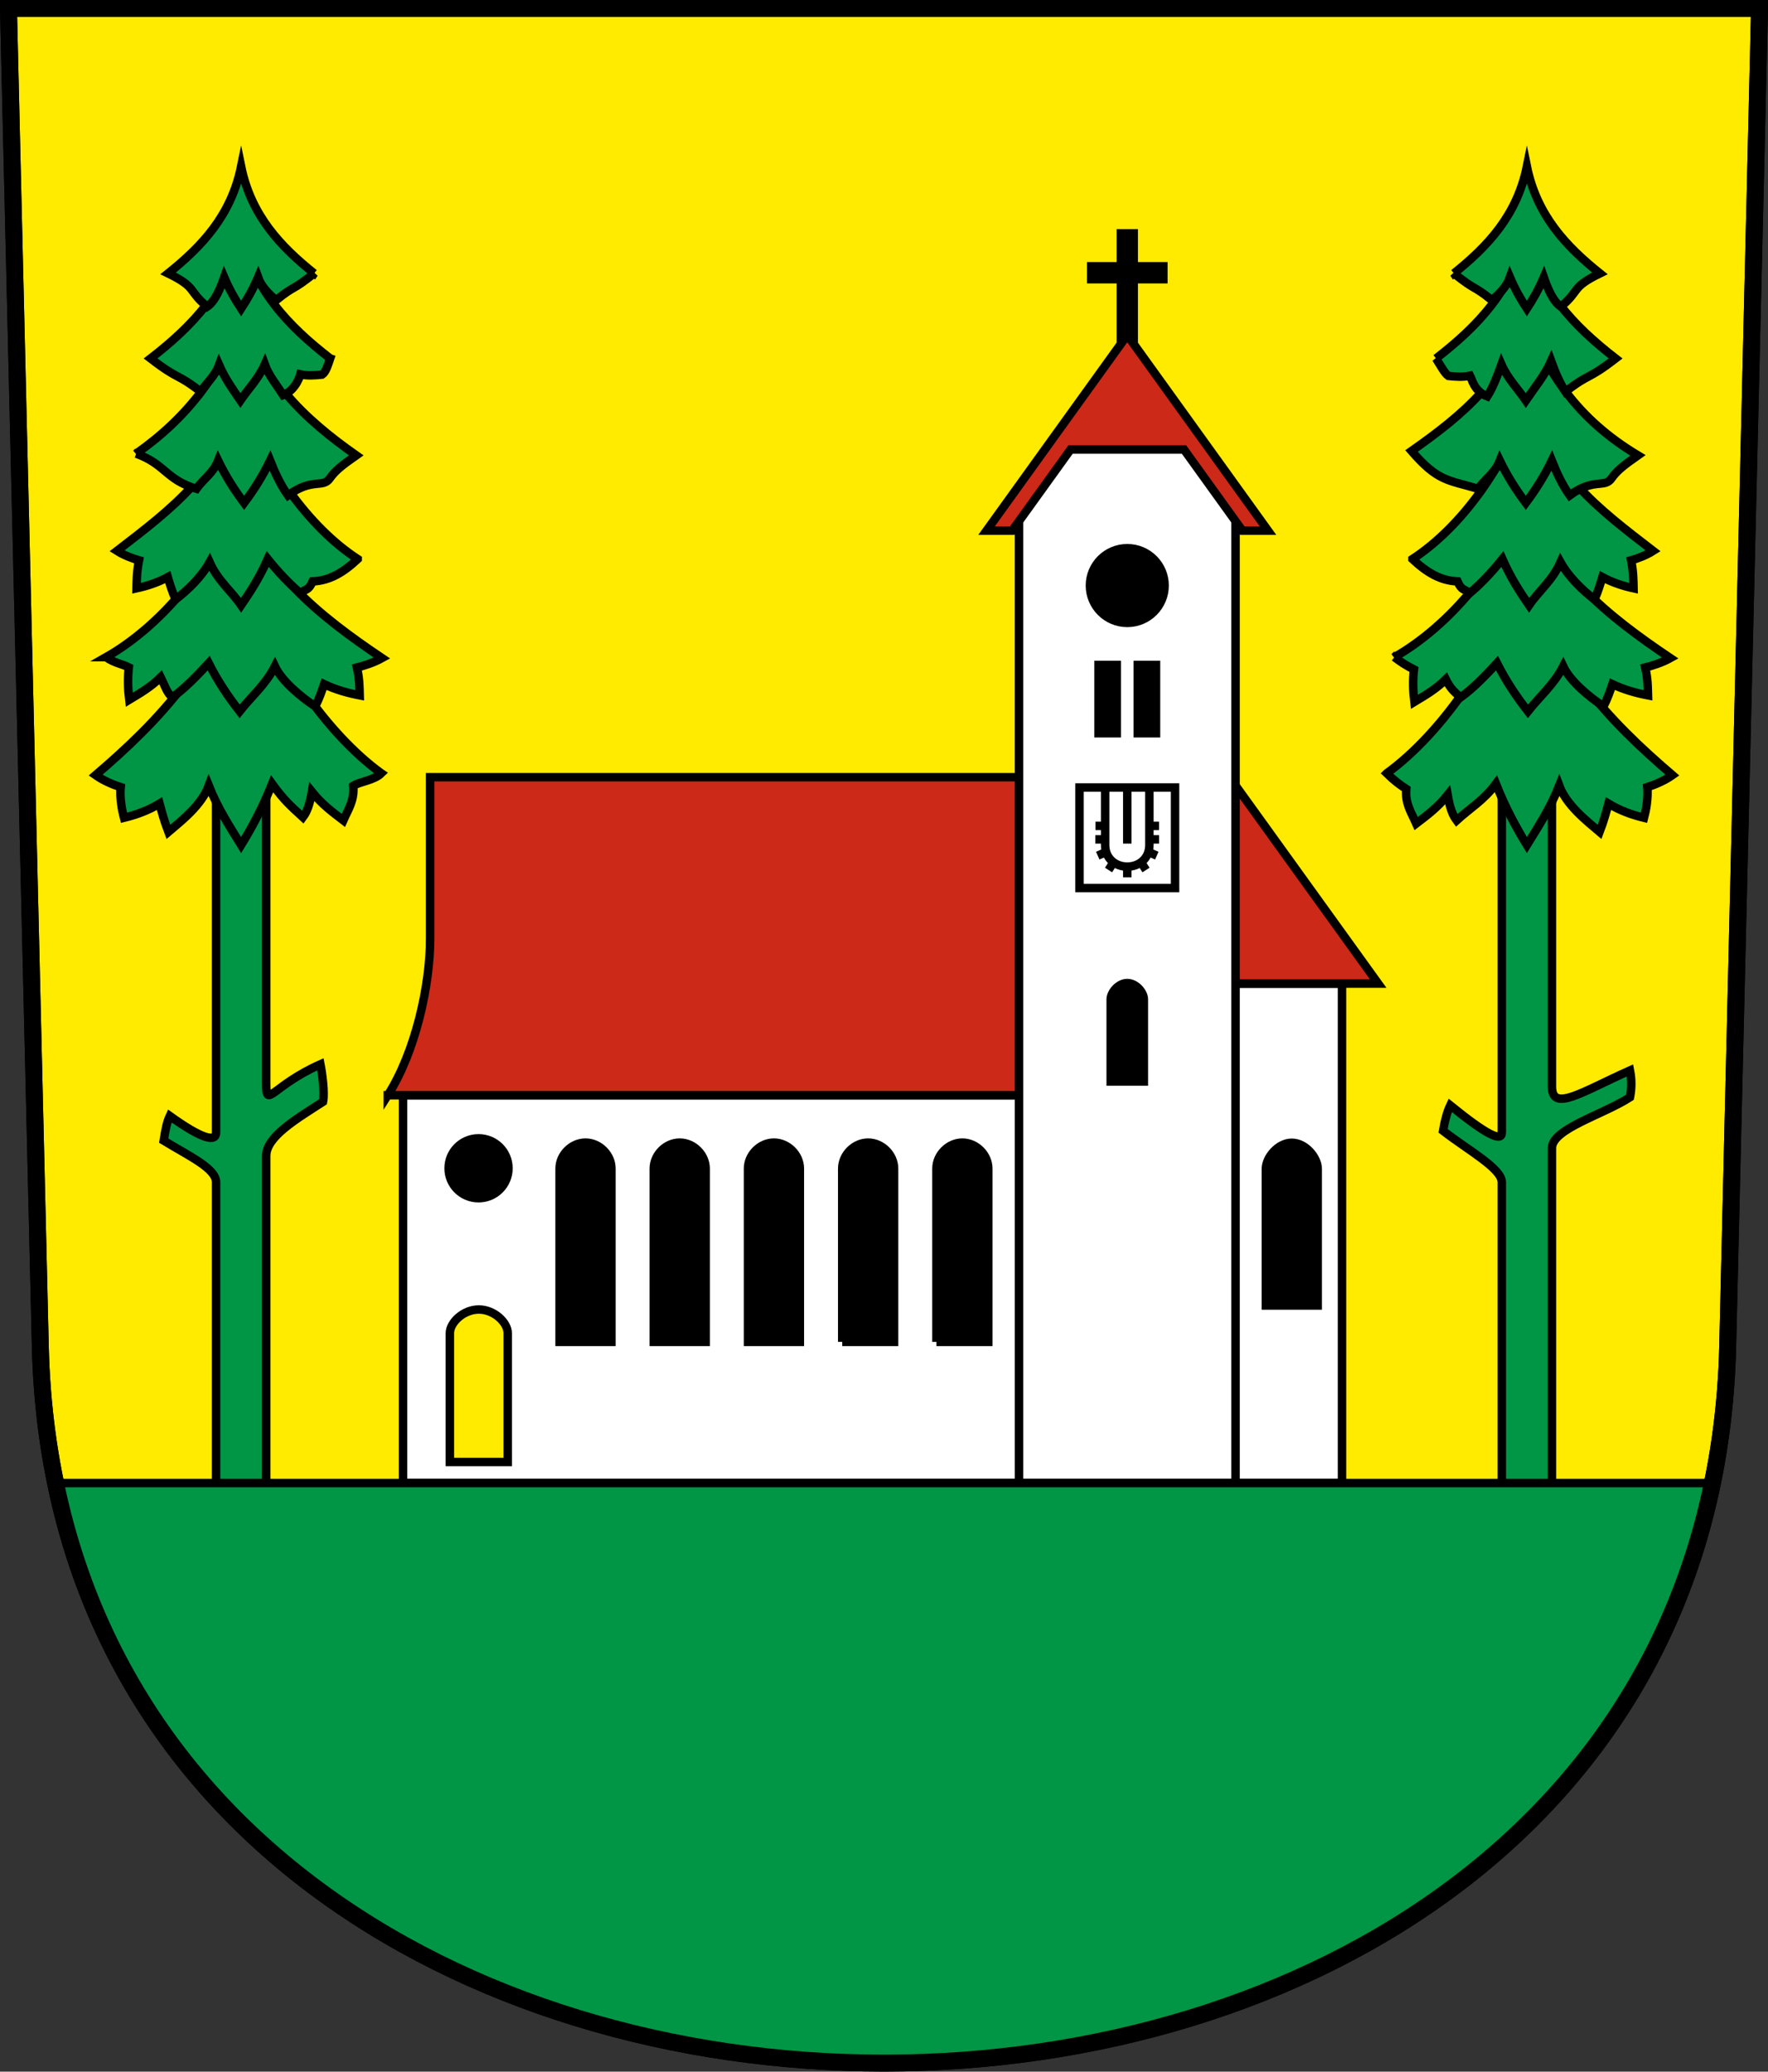 <?xml version="1.0" encoding="UTF-8" standalone="no"?>
<!-- Created with Inkscape (http://www.inkscape.org/) -->

<svg
   xmlns:dc="http://purl.org/dc/elements/1.1/"
   xmlns:cc="http://creativecommons.org/ns#"
   xmlns:rdf="http://www.w3.org/1999/02/22-rdf-syntax-ns#"
   xmlns:svg="http://www.w3.org/2000/svg"
   xmlns="http://www.w3.org/2000/svg"
   xmlns:sodipodi="http://sodipodi.sourceforge.net/DTD/sodipodi-0.dtd"
   xmlns:inkscape="http://www.inkscape.org/namespaces/inkscape"
   version="1.0"
   width="208.86"
   height="244.66"
   id="svg2780"
   inkscape:version="0.92.4 (5da689c313, 2019-01-14)"
   sodipodi:docname="Waldkirch-blazon.svg">
  <rect width="100%" height="100%" fill="#333333" stroke="none"/>
  <sodipodi:namedview
     pagecolor="#ffffff"
     bordercolor="#666666"
     borderopacity="1"
     objecttolerance="10"
     gridtolerance="10"
     guidetolerance="10"
     inkscape:pageopacity="0"
     inkscape:pageshadow="2"
     inkscape:window-width="3259"
     inkscape:window-height="1417"
     id="namedview25"
     showgrid="false"
     inkscape:zoom="1.4142136"
     inkscape:cx="-323.35002"
     inkscape:cy="68.375094"
     inkscape:window-x="-8"
     inkscape:window-y="-8"
     inkscape:window-maximized="1"
     inkscape:current-layer="svg2780"
     inkscape:measure-start="104.255,149.787"
     inkscape:measure-end="104.255,126.383"
     showguides="true"
     inkscape:object-paths="true"
     inkscape:snap-intersection-paths="true"
     inkscape:snap-object-midpoints="false"
     inkscape:snap-global="true" />
  <defs
     id="defs2782" />
  <path
     inkscape:connector-curvature="0"
     style="fill:#feeb00;fill-opacity:1;fill-rule:evenodd;stroke:#000000;stroke-width:2;stroke-linecap:butt;stroke-miterlimit:4;stroke-dashoffset:0;stroke-opacity:1"
     id="path4212"
     d="m 1,1 3.761,158.003 c 2.686,112.859 196.652,112.859 199.338,0 L 207.86,1 Z" />
  <g
     id="g5781"
     transform="translate(2)">
    <path
       sodipodi:nodetypes="cccccccccccccc"
       inkscape:connector-curvature="0"
       d="m 130.406,27.556 v 3.895 h -3.503 v 1.524 h 3.503 v 9.475 c 0.508,0 1.016,0 1.524,0 v -9.475 h 3.503 v -1.524 h -3.503 v -3.895 h -0.762 z"
       style="opacity:1;fill:#000000;fill-opacity:1;stroke:#000000;stroke-width:1;stroke-miterlimit:4;stroke-dasharray:none;stroke-dashoffset:4.58;stroke-opacity:1"
       id="path5388-0" />
    <path
       inkscape:connector-curvature="0"
       id="path5299"
       d="m 45.608,129.347 v 45.799 H 156.536 V 116.16 H 140 l -20.25,13.188 z"
       style="opacity:1;fill:#ffffff;fill-opacity:1;stroke:#000000;stroke-width:1;stroke-miterlimit:4;stroke-dasharray:none;stroke-dashoffset:4.58;stroke-opacity:1" />
    <path
       sodipodi:nodetypes="ccccccsc"
       inkscape:connector-curvature="0"
       id="path5195"
       d="M 43.812,129.347 H 119.75 L 140,116.16 h 20.812 L 143.25,91.785 H 48.812 v 19.062 c 0,5.546 -1.741,13.395 -5,18.5 z"
       style="opacity:1;fill:#cc2918;fill-opacity:1;stroke:#000000;stroke-width:1;stroke-miterlimit:4;stroke-dasharray:none;stroke-dashoffset:4.58;stroke-opacity:1" />
    <path
       sodipodi:nodetypes="cccccccc"
       inkscape:connector-curvature="0"
       d="M 118.375,175.147 V 59.535 l 5.375,-7.625 7.418,-1.812 7.418,1.812 5.375,7.625 V 175.147 c -8.529,0 -17.058,0 -25.587,0 z"
       style="opacity:1;fill:#ffffff;fill-opacity:1;stroke:#000000;stroke-width:1;stroke-miterlimit:4;stroke-dasharray:none;stroke-dashoffset:4.58;stroke-opacity:1"
       id="path5425-2" />
    <path
       sodipodi:nodetypes="cscscc"
       inkscape:connector-curvature="0"
       d="m 97.495,158.472 v -20.469 c 0,-1.633 1.435,-3.062 3.062,-3.062 1.627,0 3.062,1.429 3.062,3.062 v 20.469 c -2.042,0 -4.083,0 -6.125,0 z"
       style="opacity:1;fill:#000000;fill-opacity:1;stroke:#000000;stroke-width:1;stroke-miterlimit:4;stroke-dasharray:none;stroke-dashoffset:4.58;stroke-opacity:1"
       id="path5201-1" />
    <path
       sodipodi:nodetypes="cscscc"
       inkscape:connector-curvature="0"
       d="m 64.105,158.472 v -20.469 c 0,-1.633 1.435,-3.062 3.063,-3.062 1.627,0 3.062,1.429 3.062,3.062 v 20.469 c -2.042,0 -4.083,0 -6.125,0 z"
       style="opacity:1;fill:#000000;fill-opacity:1;stroke:#000000;stroke-width:1;stroke-miterlimit:4;stroke-dasharray:none;stroke-dashoffset:4.58;stroke-opacity:1"
       id="path5201-1-6" />
    <path
       sodipodi:nodetypes="cscscc"
       inkscape:connector-curvature="0"
       d="m 75.235,158.472 v -20.469 c 0,-1.633 1.435,-3.062 3.063,-3.062 1.627,0 3.062,1.429 3.062,3.062 v 20.469 c -2.042,0 -4.083,0 -6.125,0 z"
       style="opacity:1;fill:#000000;fill-opacity:1;stroke:#000000;stroke-width:1;stroke-miterlimit:4;stroke-dasharray:none;stroke-dashoffset:4.58;stroke-opacity:1"
       id="path5201-1-2" />
    <path
       sodipodi:nodetypes="cscscc"
       inkscape:connector-curvature="0"
       d="m 86.365,158.472 v -20.469 c 0,-1.633 1.435,-3.062 3.063,-3.062 1.627,0 3.062,1.429 3.062,3.062 v 20.469 c -2.042,0 -4.083,0 -6.125,0 z"
       style="opacity:1;fill:#000000;fill-opacity:1;stroke:#000000;stroke-width:1;stroke-miterlimit:4;stroke-dasharray:none;stroke-dashoffset:4.58;stroke-opacity:1"
       id="path5201-1-65" />
    <path
       sodipodi:nodetypes="cscscc"
       inkscape:connector-curvature="0"
       d="m 108.625,158.472 v -20.469 c 0,-1.633 1.435,-3.062 3.062,-3.062 1.627,0 3.062,1.429 3.062,3.062 v 20.469 c -2.042,0 -4.083,0 -6.125,0 z"
       style="opacity:1;fill:#000000;fill-opacity:1;stroke:#000000;stroke-width:1;stroke-miterlimit:4;stroke-dasharray:none;stroke-dashoffset:4.58;stroke-opacity:1"
       id="path5201-1-0" />
    <path
       sodipodi:nodetypes="cscscc"
       inkscape:connector-curvature="0"
       d="m 51.146,172.66 v -15.224 c 0,-1.25 1.601,-2.786 3.416,-2.786 1.815,0 3.416,1.536 3.416,2.786 V 172.66 Z"
       style="opacity:1;fill:#feeb00;fill-opacity:1;stroke:#000000;stroke-width:1;stroke-miterlimit:4;stroke-dasharray:none;stroke-dashoffset:4.58;stroke-opacity:1"
       id="path5201-1-6-4" />
    <circle
       r="3.536"
       cy="137.972"
       cx="54.531"
       id="path5282"
       style="opacity:1;fill:#000000;fill-opacity:1;stroke:#000000;stroke-width:1;stroke-miterlimit:4;stroke-dasharray:none;stroke-dashoffset:4.58;stroke-opacity:1" />
    <path
       sodipodi:nodetypes="cscscc"
       inkscape:connector-curvature="0"
       d="m 147.541,154.179 v -16.143 c 0,-1.334 1.435,-3.076 3.062,-3.076 1.627,0 3.062,1.742 3.062,3.076 v 16.143 z"
       style="opacity:1;fill:#000000;fill-opacity:1;stroke:#000000;stroke-width:1;stroke-miterlimit:4;stroke-dasharray:none;stroke-dashoffset:4.58;stroke-opacity:1"
       id="path5201-1-0-0" />
    <path
       sodipodi:nodetypes="cccccccc"
       inkscape:connector-curvature="0"
       d="m 147.796,62.67 h -3.028 l -6.898,-9.583 c -4.468,0 -8.936,0 -13.404,0 l -6.898,9.583 h -3.028 l 16.627,-23.1 z"
       style="opacity:1;fill:#cc2918;fill-opacity:1;stroke:#000000;stroke-width:1;stroke-miterlimit:4;stroke-dasharray:none;stroke-dashoffset:4.58;stroke-opacity:1"
       id="path5311-2" />
    <circle
       r="4.411"
       cy="69.153"
       cx="131.168"
       id="path5282-9"
       style="opacity:1;fill:#000000;fill-opacity:1;stroke:#000000;stroke-width:1;stroke-miterlimit:4;stroke-dasharray:none;stroke-dashoffset:4.58;stroke-opacity:1" />
    <rect
       y="78.535"
       x="132.406"
       height="8.062"
       width="2.156"
       id="rect5423"
       style="opacity:1;fill:#000000;fill-opacity:1;stroke:#000000;stroke-width:1;stroke-miterlimit:4;stroke-dasharray:none;stroke-dashoffset:4.58;stroke-opacity:1" />
    <path
       sodipodi:nodetypes="cscscc"
       inkscape:connector-curvature="0"
       d="m 129.211,127.723 v -9.713 c 0,-0.807 0.917,-1.91 1.958,-1.91 1.04,0 1.958,1.104 1.958,1.91 v 9.713 z"
       style="opacity:1;fill:#000000;fill-opacity:1;stroke:#000000;stroke-width:1;stroke-miterlimit:4;stroke-dasharray:none;stroke-dashoffset:4.58;stroke-opacity:1"
       id="path5201-1-0-0-1" />
    <path
       inkscape:connector-curvature="0"
       id="path5462"
       d="m 131.168,99.629 v -6.625"
       style="opacity:1;fill:none;fill-opacity:1;stroke:#000000;stroke-width:1;stroke-miterlimit:4;stroke-dasharray:none;stroke-dashoffset:4.58;stroke-opacity:1" />
    <path
       inkscape:connector-curvature="0"
       id="path5464"
       d="m 131.168,102.347 v 1.271"
       style="opacity:1;fill:none;fill-opacity:1;stroke:#000000;stroke-width:1;stroke-miterlimit:4;stroke-dasharray:none;stroke-dashoffset:4.58;stroke-opacity:1" />
    <path
       inkscape:connector-curvature="0"
       id="path5466"
       d="m 132.726,101.726 0.656,1.022"
       style="opacity:1;fill:none;fill-opacity:1;stroke:#000000;stroke-width:1;stroke-miterlimit:4;stroke-dasharray:none;stroke-dashoffset:4.58;stroke-opacity:1" />
    <path
       inkscape:connector-curvature="0"
       id="path5468"
       d="m 133.781,97.535 h 1.141"
       style="opacity:1;fill:none;fill-opacity:1;stroke:#000000;stroke-width:1;stroke-miterlimit:4;stroke-dasharray:none;stroke-dashoffset:4.58;stroke-opacity:1" />
    <path
       inkscape:connector-curvature="0"
       id="path5470"
       d="m 133.839,99.129 h 1.089"
       style="opacity:1;fill:none;fill-opacity:1;stroke:#000000;stroke-width:1;stroke-miterlimit:4;stroke-dasharray:none;stroke-dashoffset:4.58;stroke-opacity:1" />
    <path
       inkscape:connector-curvature="0"
       id="path5472"
       d="m 133.663,100.612 0.993,0.439"
       style="opacity:1;fill:none;fill-opacity:1;stroke:#000000;stroke-width:1;stroke-miterlimit:4;stroke-dasharray:none;stroke-dashoffset:4.58;stroke-opacity:1" />
    <path
       sodipodi:nodetypes="ccccccc"
       inkscape:connector-curvature="0"
       d="m 125.524,93.004 v 11.875 h 5.644 5.644 V 93.004 h -5.644 z"
       style="opacity:1;fill:none;fill-opacity:1;stroke:#000000;stroke-width:1;stroke-miterlimit:4;stroke-dasharray:none;stroke-dashoffset:4.58;stroke-opacity:1"
       id="path5458-0" />
    <path
       sodipodi:nodetypes="cscsc"
       inkscape:connector-curvature="0"
       d="m 128.555,93.004 v 6.781 c 0,1.651 1.265,2.563 2.613,2.563 1.348,0 2.613,-0.912 2.613,-2.562 v -6.781"
       style="opacity:1;fill:none;fill-opacity:1;stroke:#000000;stroke-width:1;stroke-miterlimit:4;stroke-dasharray:none;stroke-dashoffset:4.58;stroke-opacity:1"
       id="path5460-6" />
    <path
       inkscape:connector-curvature="0"
       id="path5466-7"
       d="m 129.611,101.726 -0.656,1.022"
       style="opacity:1;fill:none;fill-opacity:1;stroke:#000000;stroke-width:1;stroke-miterlimit:4;stroke-dasharray:none;stroke-dashoffset:4.58;stroke-opacity:1" />
    <path
       inkscape:connector-curvature="0"
       id="path5468-3"
       d="m 128.555,97.535 h -1.141"
       style="opacity:1;fill:none;fill-opacity:1;stroke:#000000;stroke-width:1;stroke-miterlimit:4;stroke-dasharray:none;stroke-dashoffset:4.58;stroke-opacity:1" />
    <path
       inkscape:connector-curvature="0"
       id="path5470-2"
       d="m 128.481,99.129 h -1.089"
       style="opacity:1;fill:none;fill-opacity:1;stroke:#000000;stroke-width:1;stroke-miterlimit:4;stroke-dasharray:none;stroke-dashoffset:4.58;stroke-opacity:1" />
    <path
       inkscape:connector-curvature="0"
       id="path5472-5"
       d="m 128.674,100.612 -0.993,0.439"
       style="opacity:1;fill:none;fill-opacity:1;stroke:#000000;stroke-width:1;stroke-miterlimit:4;stroke-dasharray:none;stroke-dashoffset:4.58;stroke-opacity:1" />
    <rect
       transform="scale(-1,1)"
       y="78.535"
       x="-129.93"
       height="8.062"
       width="2.156"
       id="rect5423-2"
       style="opacity:1;fill:#000000;fill-opacity:1;stroke:#000000;stroke-width:1;stroke-miterlimit:4;stroke-dasharray:none;stroke-dashoffset:4.58;stroke-opacity:1" />
  </g>
  <g
     id="g5819">
    <path
       sodipodi:nodetypes="ccccscccsccsccc"
       inkscape:connector-curvature="0"
       d="m 183.336,176.931 v -41.334 c -0.005,-2.282 6.045,-3.955 9.219,-6.011 0.208,-1.057 0.208,-2.114 0,-3.171 -5.781,2.591 -9.219,4.967 -9.219,1.883 V 92.905 l -2.961,-0.826 -2.961,0.826 v 40.843 c 0,1.13 -1.714,0.346 -6.094,-3.204 -0.366,0.778 -0.645,1.787 -0.844,3.005 2.95,2.288 6.938,4.446 6.938,6.077 V 176.931 h 2.961 z"
       style="opacity:1;fill:#009645;fill-opacity:1;stroke:#000000;stroke-width:1;stroke-miterlimit:4;stroke-dasharray:none;stroke-dashoffset:4.58;stroke-opacity:1"
       id="path5538-8" />
    <path
       sodipodi:nodetypes="ccccccccccccccc"
       inkscape:connector-curvature="0"
       d="m 163.819,91.327 c 0.86,0.842 1.523,1.34 2.308,1.851 -0.147,1.754 0.59,2.753 1.175,4.083 1.256,-0.962 2.516,-1.879 3.715,-3.378 0.26,1.507 0.547,2.318 1.061,3.006 1.521,-1.396 3.26,-2.419 4.64,-4.322 1.092,2.746 2.338,5.088 3.658,7.233 1.32,-2.145 2.73,-4.274 3.822,-7.019 0.84,2.283 3.14,4.091 4.769,5.47 0.511,-1.336 0.785,-2.37 1.043,-3.343 1.379,0.825 2.786,1.329 4.207,1.673 0.223,-0.848 0.511,-2.314 0.388,-3.62 0.778,-0.246 2.004,-0.735 2.965,-1.417 -7.277,-6.227 -15.041,-14.08 -17.194,-25.372 -3.086,10.681 -10.059,20.454 -16.556,25.155 z"
       style="opacity:1;fill:#009645;fill-opacity:1;stroke:#000000;stroke-width:1;stroke-miterlimit:6;stroke-dasharray:none;stroke-dashoffset:4.58;stroke-opacity:1"
       id="path5555-9-5-5" />
    <path
       sodipodi:nodetypes="ccccccccccccccc"
       inkscape:connector-curvature="0"
       d="m 164.725,77.607 c 0.86,0.662 1.523,1.054 2.308,1.456 -0.147,1.379 -0.098,2.635 0.05,3.828 1.256,-0.757 2.516,-1.478 3.715,-2.657 0.573,1.156 1.078,1.529 1.748,2.129 1.521,-1.098 2.917,-2.549 4.296,-4.045 1.092,2.16 2.338,4.002 3.658,5.689 1.32,-1.687 3.074,-3.156 4.166,-5.315 0.84,1.796 3.14,3.659 4.769,4.743 0.511,-1.051 0.785,-1.864 1.043,-2.63 1.379,0.649 2.786,1.045 4.207,1.316 -0.027,-0.99 -0.02,-1.938 -0.331,-3.288 0.778,-0.193 2.004,-0.578 2.965,-1.114 -7.277,-4.898 -14.666,-10.633 -16.819,-19.515 -3.086,8.4 -9.277,15.706 -15.775,19.403 z"
       style="opacity:1;fill:#009645;fill-opacity:1;stroke:#000000;stroke-width:1;stroke-miterlimit:6;stroke-dasharray:none;stroke-dashoffset:4.58;stroke-opacity:1"
       id="path5555-9-5" />
    <path
       sodipodi:nodetypes="cccccccccccccc"
       inkscape:connector-curvature="0"
       d="m 166.856,66.027 c 1.698,1.592 3.323,2.554 5.326,2.638 0.502,1.16 0.821,0.808 1.409,1.411 1.334,-1.102 2.683,-2.553 3.893,-4.055 0.958,2.168 1.988,3.766 3.146,5.459 1.158,-1.693 2.759,-2.916 3.717,-5.084 0.956,1.731 2.598,3.313 4.027,4.401 0.448,-1.055 0.689,-1.872 0.915,-2.64 1.209,0.651 2.444,1.049 3.69,1.321 -0.024,-0.994 -0.018,-1.945 -0.29,-3.301 0.683,-0.194 1.758,-0.581 2.601,-1.119 -6.383,-4.917 -12.708,-9.594 -14.597,-18.511 -2.707,8.434 -8.138,15.768 -13.837,19.479 z"
       style="opacity:1;fill:#009645;fill-opacity:1;stroke:#000000;stroke-width:1;stroke-miterlimit:6;stroke-dasharray:none;stroke-dashoffset:4.58;stroke-opacity:1"
       id="path5555-9-5-4" />
    <path
       sodipodi:nodetypes="ccccccsccc"
       inkscape:connector-curvature="0"
       d="m 166.745,53.264 c 3.13,3.606 4.247,3.388 7.871,4.461 0.849,-1.198 1.969,-1.829 2.563,-3.324 0.917,1.895 1.962,3.513 3.07,4.993 1.108,-1.481 2.153,-3.098 3.07,-4.993 0.594,1.494 1.262,2.903 2.111,4.102 2.873,-2.113 4.116,-0.813 4.942,-2.008 0.576,-0.833 1.352,-1.481 3.117,-2.717 -7.17,-4.299 -10.923,-9.853 -13.427,-17.03 -1.808,7.796 -7.21,12.218 -13.317,16.516 z"
       style="opacity:1;fill:#009645;fill-opacity:1;stroke:#000000;stroke-width:1;stroke-miterlimit:6;stroke-dasharray:none;stroke-dashoffset:4.58;stroke-opacity:1"
       id="path5555-9-9" />
    <path
       sodipodi:nodetypes="cccccccccccc"
       inkscape:connector-curvature="0"
       d="m 169.643,42.334 c 0.523,0.815 1.026,1.779 1.458,2.064 0.885,0.093 1.759,0.15 2.562,-0.03 0.217,0.408 0.469,1.835 2.031,2.448 0.68,-1.058 1.199,-2.456 1.675,-3.775 0.735,1.673 1.994,2.946 2.882,4.253 0.888,-1.307 2.256,-2.979 2.99,-4.652 0.476,1.319 1.011,2.563 1.691,3.621 2.932,-2.277 2.49,-1.277 5.926,-3.928 -4.893,-3.795 -9.159,-8.153 -10.607,-15.035 -1.448,6.882 -5.714,11.24 -10.607,15.035 z"
       style="opacity:1;fill:#009645;fill-opacity:1;stroke:#000000;stroke-width:1;stroke-miterlimit:6;stroke-dasharray:none;stroke-dashoffset:4.58;stroke-opacity:1"
       id="path5555-9-0" />
    <path
       sodipodi:nodetypes="ccccccccc"
       inkscape:connector-curvature="0"
       d="m 171.75,32.286 c 2.794,2.225 2.116,1.26 4.5,3.171 0.866,-0.756 1.738,-1.601 2.125,-2.708 0.597,1.404 1.278,2.602 2,3.699 0.722,-1.097 1.403,-2.295 2,-3.699 0.387,1.107 1.015,2.792 2.01,3.47 2.343,-1.943 1.131,-2.228 4.615,-3.932 -3.979,-3.185 -7.447,-6.841 -8.625,-12.616 -1.178,5.775 -4.646,9.432 -8.625,12.616 z"
       style="opacity:1;fill:#009645;fill-opacity:1;stroke:#000000;stroke-width:1;stroke-miterlimit:6;stroke-dasharray:none;stroke-dashoffset:4.58;stroke-opacity:1"
       id="path5555-9" />
  </g>
  <g
     id="g5803">
    <path
       sodipodi:nodetypes="ccccscccsccsccc"
       inkscape:connector-curvature="0"
       d="m 31.446,176.931 v -40.409 c -0.005,-2.282 3.541,-4.352 6.716,-6.407 0.208,-1.057 -0.101,-3.369 -0.309,-4.426 -5.781,2.591 -6.406,5.363 -6.406,2.279 V 92.905 l -2.961,-0.826 -2.961,0.826 v 40.843 c 0,1.13 -1.527,0.877 -5.469,-1.954 -0.366,0.778 -0.52,1.693 -0.719,2.912 3.089,1.881 6.188,3.29 6.188,4.921 V 176.931 h 2.961 z"
       style="opacity:1;fill:#009645;fill-opacity:1;stroke:#000000;stroke-width:1;stroke-miterlimit:4;stroke-dasharray:none;stroke-dashoffset:4.58;stroke-opacity:1"
       id="path5538-8-6-6" />
    <path
       sodipodi:nodetypes="ccccccccccccccc"
       inkscape:connector-curvature="0"
       d="m 45.041,91.327 c -0.86,0.842 -2.523,0.965 -3.308,1.476 0.147,1.754 -0.59,2.753 -1.175,4.083 -1.256,-0.962 -2.516,-1.879 -3.715,-3.378 -0.26,1.507 -0.547,2.318 -1.061,3.006 -1.521,-1.396 -2.26,-2.044 -3.64,-3.947 -1.092,2.746 -2.338,5.088 -3.658,7.233 -1.32,-2.145 -2.73,-4.274 -3.822,-7.019 -0.84,2.283 -3.14,4.091 -4.769,5.47 -0.511,-1.336 -0.785,-2.37 -1.043,-3.343 -1.379,0.825 -2.786,1.329 -4.207,1.673 -0.223,-0.848 -0.511,-2.314 -0.388,-3.62 -0.778,-0.246 -2.004,-0.735 -2.965,-1.417 7.277,-6.227 15.041,-14.08 17.194,-25.372 3.086,10.681 10.059,20.454 16.556,25.155 z"
       style="opacity:1;fill:#009645;fill-opacity:1;stroke:#000000;stroke-width:1;stroke-miterlimit:6;stroke-dasharray:none;stroke-dashoffset:4.58;stroke-opacity:1"
       id="path5555-9-5-5-5" />
    <path
       sodipodi:nodetypes="ccccccccccccccc"
       inkscape:connector-curvature="0"
       d="m 12.534,77.607 c 0.86,0.662 1.898,0.804 2.683,1.206 -0.147,1.379 -0.098,2.635 0.05,3.828 1.256,-0.757 2.516,-1.478 3.715,-2.657 0.573,1.156 0.703,1.779 1.373,2.379 1.521,-1.098 2.917,-2.549 4.296,-4.045 1.092,2.16 2.338,4.002 3.658,5.689 1.32,-1.687 3.074,-3.156 4.166,-5.315 0.84,1.796 3.14,3.659 4.769,4.743 0.511,-1.051 0.785,-1.864 1.043,-2.63 1.379,0.649 2.786,1.045 4.207,1.316 -0.027,-0.99 -0.02,-1.938 -0.331,-3.288 0.778,-0.193 2.004,-0.578 2.965,-1.114 -7.277,-4.898 -14.666,-10.633 -16.819,-19.515 -3.086,8.4 -9.277,15.706 -15.775,19.403 z"
       style="opacity:1;fill:#009645;fill-opacity:1;stroke:#000000;stroke-width:1;stroke-miterlimit:6;stroke-dasharray:none;stroke-dashoffset:4.58;stroke-opacity:1"
       id="path5555-9-5-2" />
    <path
       sodipodi:nodetypes="cccccccccccccc"
       inkscape:connector-curvature="0"
       d="m 42.255,66.027 c -1.698,1.592 -3.323,2.554 -5.326,2.638 -0.502,1.16 -0.821,0.808 -1.409,1.411 -1.334,-1.102 -2.683,-2.553 -3.893,-4.055 -0.958,2.168 -1.988,3.766 -3.146,5.459 -1.158,-1.693 -2.759,-2.916 -3.717,-5.084 -0.956,1.731 -2.598,3.313 -4.027,4.401 -0.448,-1.055 -0.689,-1.872 -0.915,-2.64 -1.209,0.651 -2.444,1.049 -3.69,1.321 0.024,-0.994 0.018,-1.945 0.29,-3.301 -0.683,-0.194 -1.758,-0.581 -2.601,-1.119 6.383,-4.917 12.708,-9.594 14.597,-18.511 2.707,8.434 8.138,15.768 13.837,19.479 z"
       style="opacity:1;fill:#009645;fill-opacity:1;stroke:#000000;stroke-width:1;stroke-miterlimit:6;stroke-dasharray:none;stroke-dashoffset:4.58;stroke-opacity:1"
       id="path5555-9-5-4-4" />
    <path
       sodipodi:nodetypes="ccccccsccc"
       inkscape:connector-curvature="0"
       d="m 16.085,53.573 c 3.484,1.264 3.496,3.078 7.12,4.152 0.849,-1.198 1.969,-1.829 2.563,-3.324 0.917,1.895 1.962,3.513 3.07,4.993 1.108,-1.481 2.153,-3.098 3.07,-4.993 0.594,1.494 1.262,2.903 2.111,4.102 2.873,-2.113 4.116,-0.813 4.942,-2.008 0.576,-0.833 1.352,-1.481 3.117,-2.717 -6.108,-4.299 -11.432,-9.235 -13.24,-17.03 -2.678,7.311 -6.646,12.527 -12.754,16.826 z"
       style="opacity:1;fill:#009645;fill-opacity:1;stroke:#000000;stroke-width:1;stroke-miterlimit:6;stroke-dasharray:none;stroke-dashoffset:4.58;stroke-opacity:1"
       id="path5555-9-9-6" />
    <path
       sodipodi:nodetypes="cccccccccccc"
       inkscape:connector-curvature="0"
       d="m 39.004,42.334 c -0.299,0.875 -0.526,1.623 -0.958,1.908 -0.885,0.093 -1.759,0.15 -2.562,-0.03 0,0 -0.469,1.835 -2.031,2.448 -0.68,-1.058 -1.699,-2.3 -2.175,-3.619 -0.735,1.673 -1.994,2.946 -2.882,4.253 -0.888,-1.307 -1.782,-2.521 -2.516,-4.195 -0.476,1.319 -1.485,2.105 -2.165,3.163 -2.932,-2.277 -2.49,-1.277 -5.926,-3.928 4.893,-3.795 9.159,-8.153 10.607,-15.035 1.448,6.882 5.714,11.24 10.607,15.035 z"
       style="opacity:1;fill:#009645;fill-opacity:1;stroke:#000000;stroke-width:1;stroke-miterlimit:6;stroke-dasharray:none;stroke-dashoffset:4.58;stroke-opacity:1"
       id="path5555-9-0-9" />
    <path
       sodipodi:nodetypes="ccccccccc"
       inkscape:connector-curvature="0"
       d="m 37.11,32.286 c -2.794,2.225 -2.116,1.26 -4.5,3.171 -0.866,-0.756 -1.738,-1.601 -2.125,-2.708 -0.597,1.404 -1.278,2.602 -2,3.699 -0.722,-1.097 -1.403,-2.295 -2,-3.699 -0.387,1.107 -1.015,2.792 -2.01,3.47 -2.343,-1.943 -1.131,-2.228 -4.615,-3.932 3.979,-3.185 7.447,-6.841 8.625,-12.616 1.178,5.775 4.646,9.432 8.625,12.616 z"
       style="opacity:1;fill:#009645;fill-opacity:1;stroke:#000000;stroke-width:1;stroke-miterlimit:6;stroke-dasharray:none;stroke-dashoffset:4.58;stroke-opacity:1"
       id="path5555-9-08" />
  </g>
  <path
     style="opacity:1;fill:#009645;fill-opacity:1;stroke:#000000;stroke-width:1;stroke-miterlimit:4;stroke-dasharray:none;stroke-dashoffset:4.58;stroke-opacity:1"
     d="M 6.563,175.147 H 202.297 c -7.311,37.242 -43.406,68.501 -97.867,68.501 C 58.08,242.555 17.566,221.447 6.563,175.147 Z"
     id="path5189"
     inkscape:connector-curvature="0"
     sodipodi:nodetypes="cccc" />
  <path
     inkscape:connector-curvature="0"
     style="fill:none;fill-opacity:1;fill-rule:evenodd;stroke:#000000;stroke-width:2;stroke-linecap:butt;stroke-miterlimit:4;stroke-dashoffset:0;stroke-opacity:1"
     id="path4212-8"
     d="M 1,1 4.761,159.003 c 2.686,112.859 196.652,112.859 199.338,0 l 3.761,-158.003 z" />
</svg>
